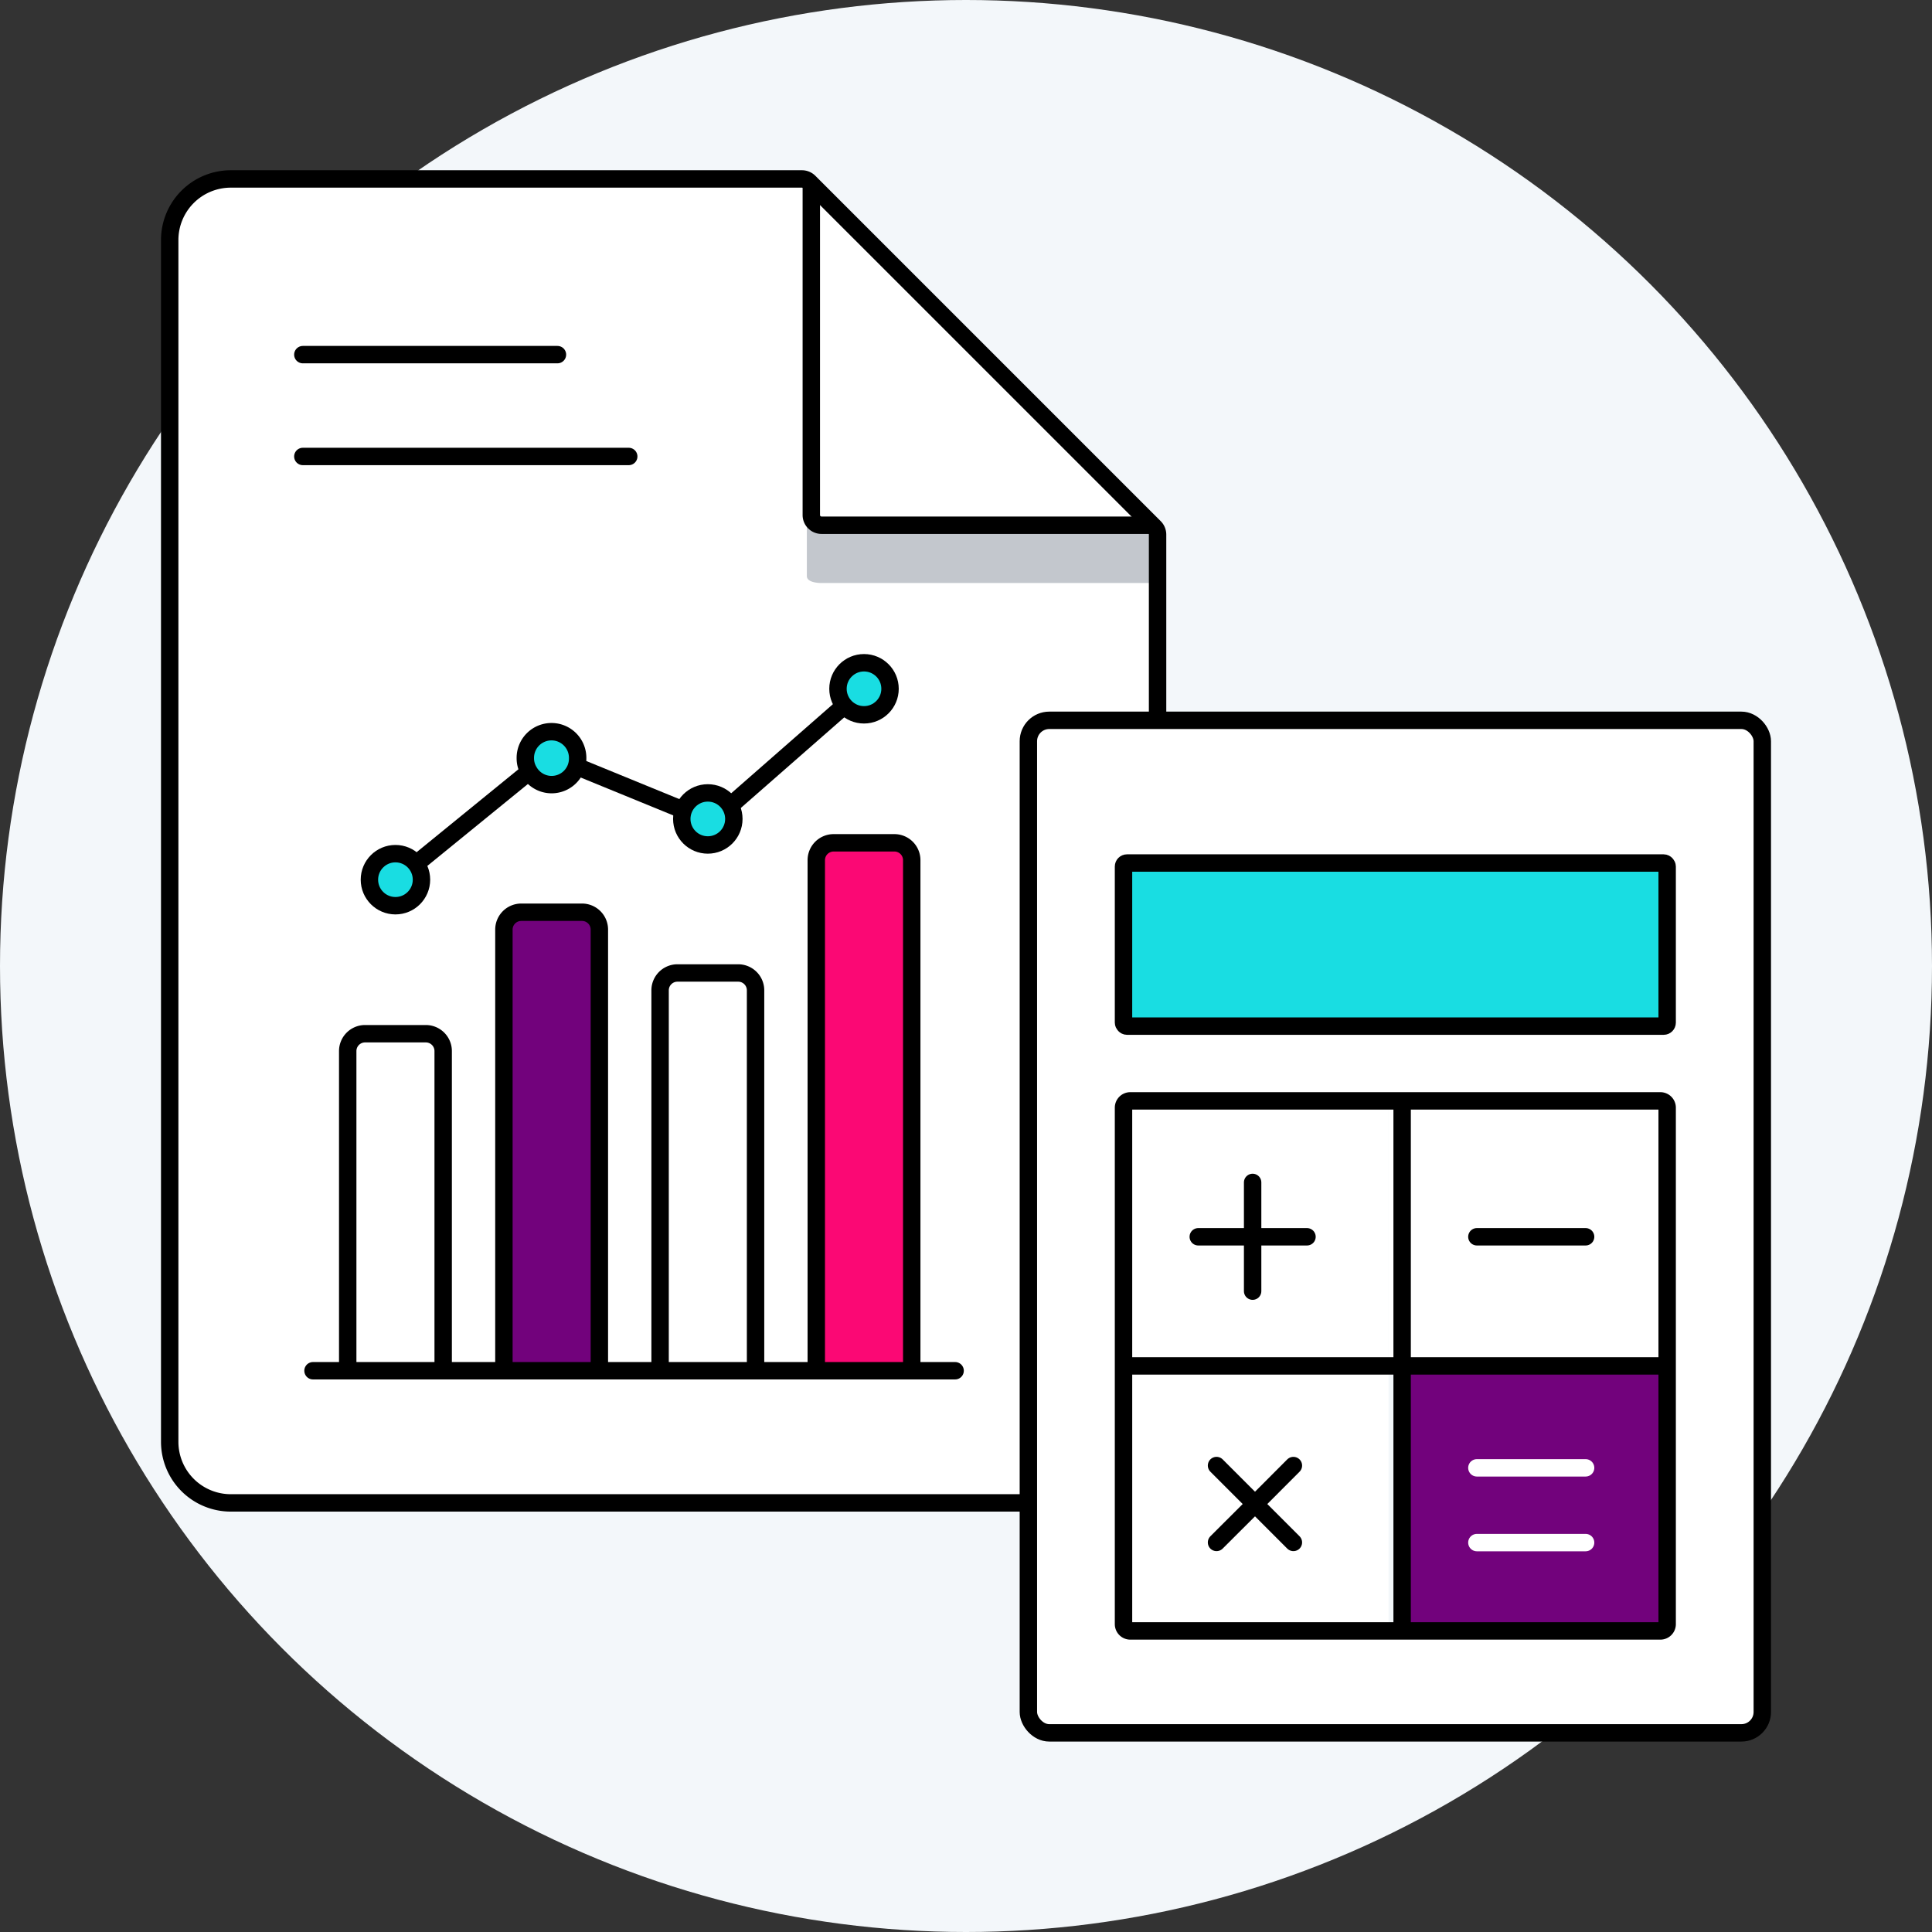 <svg xmlns="http://www.w3.org/2000/svg" width="444" height="444" viewBox="0 0 444 444">
  <rect x="0" y="0" width="444" height="444" fill="#333333" stroke="none"/>
  <g id="Chart_of_Accounts_Restructure" data-name="Chart of Accounts Restructure" transform="translate(-732 -648)">
    <circle id="Ellipse_596" data-name="Ellipse 596" cx="222" cy="222" r="222" transform="translate(732 648)" fill="#f3f7fa"/>
    <path id="Path_13426" data-name="Path 13426" d="M145.756,102.066H69.69a2.341,2.341,0,0,1-2.34-2.34V23.66Z" transform="translate(851.1 666.638)" fill="#fff"/>
    <path id="Path_13427" data-name="Path 13427" d="M243.975,104.972V313.478a14.043,14.043,0,0,1-14.043,14.043H30.993A14.043,14.043,0,0,1,16.95,313.478V37.3A14.043,14.043,0,0,1,30.993,23.26h131.3a2.37,2.37,0,0,1,1.638.673l.5.5V100.5a2.34,2.34,0,0,0,2.34,2.34h76.065l.5.5A2.37,2.37,0,0,1,243.975,104.972Z" transform="translate(754.05 665.867)" fill="#fff"/>
    <path id="Path_13434" data-name="Path 13434" d="M146.43,54.965a3.246,3.246,0,0,0,0-2.019v-.878H70.364C69.077,52.04,67,51.747,67,50.46v11.7c0,1.287,2.077,1.58,3.364,1.58H146.43v.878" transform="translate(850.426 718.244)" fill="#c3c7cd"/>
    <path id="Path_13435" data-name="Path 13435" d="M145.756,102.066H69.69a2.341,2.341,0,0,1-2.34-2.34V23.66" transform="translate(851.1 666.638)" fill="none" stroke="#000" stroke-width="4"/>
    <path id="Path_13436" data-name="Path 13436" d="M164.4,24.43l-.5-.5a2.37,2.37,0,0,0-1.638-.673H30.993A14.043,14.043,0,0,0,16.95,37.3V313.478a14.043,14.043,0,0,0,14.043,14.043h198.94a14.043,14.043,0,0,0,14.043-14.043V104.972a2.37,2.37,0,0,0-.673-1.638l-.5-.5Z" transform="translate(754.05 665.867)" fill="none" stroke="#000" stroke-width="4"/>
    <line id="Line_416" data-name="Line 416" x2="58.512" transform="translate(801.597 729.5)" fill="none" stroke="#000" stroke-linecap="round" stroke-width="4"/>
    <line id="Line_417" data-name="Line 417" x2="74.895" transform="translate(801.597 752.902)" fill="none" stroke="#000" stroke-linecap="round" stroke-width="4"/>
    <circle id="Ellipse_227" data-name="Ellipse 227" cx="5.982" cy="5.982" r="5.982" transform="translate(816.896 844.182)" fill="#19dde2"/>
    <circle id="Ellipse_228" data-name="Ellipse 228" cx="5.982" cy="5.982" r="5.982" transform="translate(924.579 800.31)" fill="#19dde2"/>
    <circle id="Ellipse_229" data-name="Ellipse 229" cx="5.982" cy="5.982" r="5.982" transform="translate(888.684 830.221)" fill="#19dde2"/>
    <path id="Path_13636" data-name="Path 13636" d="M48.172,51.411A5.82,5.82,0,0,1,47.3,48.32a5.995,5.995,0,1,1,.872,3.091Z" transform="translate(805.427 773.926)" fill="#19dde2"/>
    <path id="Path_13641" data-name="Path 13641" d="M59.327,48.319a5.982,5.982,0,0,1-11.155,3.091,5.82,5.82,0,0,1-.872-3.091,6.014,6.014,0,1,1,12.027,0Z" transform="translate(805.427 773.926)" fill="none" stroke="#000" stroke-linecap="round" stroke-width="4"/>
    <circle id="Ellipse_230" data-name="Ellipse 230" cx="5.982" cy="5.982" r="5.982" transform="translate(924.579 800.31)" fill="none" stroke="#000" stroke-linecap="round" stroke-width="4"/>
    <circle id="Ellipse_231" data-name="Ellipse 231" cx="5.982" cy="5.982" r="5.982" transform="translate(888.684 830.221)" fill="none" stroke="#000" stroke-linecap="round" stroke-width="4"/>
    <circle id="Ellipse_232" data-name="Ellipse 232" cx="5.982" cy="5.982" r="5.982" transform="translate(816.896 844.182)" fill="none" stroke="#000" stroke-linecap="round" stroke-width="4"/>
    <path id="Path_13642" data-name="Path 13642" d="M27.5,70.471,53.1,49.62l.137-.1" transform="translate(800.551 775.704)" fill="none" stroke="#000" stroke-width="4"/>
    <line id="Line_212" data-name="Line 212" x2="23.93" y2="9.796" transform="translate(864.754 824.239)" fill="none" stroke="#000" stroke-width="4"/>
    <line id="Line_213" data-name="Line 213" y1="22.372" x2="25.537" transform="translate(899.951 810.667)" fill="none" stroke="#000" stroke-width="4"/>
    <path id="Path_14005" data-name="Path 14005" d="M122.885,44.318V161.653H100.95V44.318a3.988,3.988,0,0,1,3.988-3.988H118.9A3.988,3.988,0,0,1,122.885,44.318Z" transform="translate(818.642 801.361)" fill="#fb0874"/>
    <path id="Path_14006" data-name="Path 14006" d="M65.285,57.118V158.5H43.35V57.118a3.988,3.988,0,0,1,3.988-3.988H61.3A3.988,3.988,0,0,1,65.285,57.118Z" transform="translate(804.455 804.516)" fill="#72027c"/>
    <path id="Path_14007" data-name="Path 14007" d="M14.55,152.982V79.518a3.988,3.988,0,0,1,3.988-3.988H32.5a3.988,3.988,0,0,1,3.988,3.988v73.463" transform="translate(797.36 810.033)" fill="none" stroke="#000" stroke-width="4"/>
    <path id="Path_14008" data-name="Path 14008" d="M72.15,155.741V68.318a3.988,3.988,0,0,1,3.988-3.988H90.1a3.988,3.988,0,0,1,3.988,3.988v87.422" transform="translate(811.549 807.274)" fill="#fff" stroke="#000" stroke-width="4"/>
    <path id="Path_14010" data-name="Path 14010" d="M100.95,161.653V44.318a3.988,3.988,0,0,1,3.988-3.988H118.9a3.988,3.988,0,0,1,3.988,3.988V161.653" transform="translate(818.642 801.361)" fill="none" stroke="#000" stroke-width="4"/>
    <path id="Path_14012" data-name="Path 14012" d="M43.35,158.5V57.118a3.988,3.988,0,0,1,3.988-3.988H61.3a3.988,3.988,0,0,1,3.988,3.988V158.5" transform="translate(804.455 804.516)" fill="none" stroke="#000" stroke-width="4"/>
    <line id="Line_418" data-name="Line 418" x2="147.566" transform="translate(803.933 963.014)" fill="none" stroke="#000" stroke-linecap="round" stroke-width="4"/>
    <path id="Path_13328" data-name="Path 13328" d="M125.031,94.6v59.345a1.562,1.562,0,0,1-1.562,1.562H61V94.6Z" transform="translate(991.667 867.304)" fill="#72027c"/>
    <path id="Path_13329" data-name="Path 13329" d="M89.907,94.6v60.907H30.562A1.562,1.562,0,0,1,29,153.945V94.6Z" transform="translate(961.198 867.304)" fill="#fff"/>
    <path id="Path_13330" data-name="Path 13330" d="M124.231,64.962v59.346H60.2V63.4h62.469a1.562,1.562,0,0,1,1.562,1.562Z" transform="translate(990.904 837.596)" fill="#fff"/>
    <path id="Path_13331" data-name="Path 13331" d="M89.907,63.4v60.907H29V64.962A1.562,1.562,0,0,1,30.562,63.4Z" transform="translate(961.198 837.596)" fill="#fff"/>
    <rect id="Rectangle_2634" data-name="Rectangle 2634" width="124.938" height="37.481" rx="0.8" transform="translate(990.198 846.336)" fill="#19dde2"/>
    <path id="Path_13332" data-name="Path 13332" d="M186.466,27.97V241.927a9.37,9.37,0,0,1-9.37,9.37H27.17a9.37,9.37,0,0,1-9.37-9.37V27.97a9.37,9.37,0,0,1,9.37-9.37H177.1a9.37,9.37,0,0,1,9.37,9.37ZM164.6,226.309V107.618a1.562,1.562,0,0,0-1.562-1.562H41.226a1.562,1.562,0,0,0-1.562,1.562V226.309a1.562,1.562,0,0,0,1.562,1.562H163.04A1.562,1.562,0,0,0,164.6,226.309Zm0-137.432V54.52a1.562,1.562,0,0,0-1.562-1.562H41.226a1.562,1.562,0,0,0-1.562,1.562V88.878a1.562,1.562,0,0,0,1.562,1.562H163.04A1.562,1.562,0,0,0,164.6,88.878Z" transform="translate(950.533 794.939)" fill="#fff"/>
    <rect id="Rectangle_2635" data-name="Rectangle 2635" width="168.666" height="232.697" rx="4.8" transform="translate(968.334 813.539)" fill="none" stroke="#000" stroke-width="4"/>
    <path id="Path_13333" data-name="Path 13333" d="M37.8,79.4H62.788" transform="translate(969.577 852.83)" fill="none" stroke="#000" stroke-linecap="round" stroke-width="4"/>
    <path id="Path_13334" data-name="Path 13334" d="M44.2,97.988V73" transform="translate(975.671 846.736)" fill="none" stroke="#000" stroke-linecap="round" stroke-width="4"/>
    <line id="Line_53" data-name="Line 53" x2="24.988" transform="translate(1071.407 932.23)" fill="none" stroke="#000" stroke-linecap="round" stroke-width="4"/>
    <line id="Line_54" data-name="Line 54" x2="24.988" transform="translate(1071.407 985.33)" fill="none" stroke="#fff" stroke-linecap="round" stroke-width="4"/>
    <line id="Line_55" data-name="Line 55" x2="24.988" transform="translate(1071.407 1002.508)" fill="none" stroke="#fff" stroke-linecap="round" stroke-width="4"/>
    <path id="Path_13335" data-name="Path 13335" d="M39.95,124l8.843-8.824,8.824-8.843" transform="translate(971.624 878.472)" fill="none" stroke="#000" stroke-linecap="round" stroke-width="4"/>
    <path id="Path_13336" data-name="Path 13336" d="M57.617,124l-8.824-8.824L39.95,106.33" transform="translate(971.624 878.472)" fill="none" stroke="#000" stroke-linecap="round" stroke-width="4"/>
    <rect id="Rectangle_2636" data-name="Rectangle 2636" width="124.938" height="37.481" rx="0.8" transform="translate(990.198 846.336)" fill="none" stroke="#000" stroke-width="4"/>
    <path id="Path_13338" data-name="Path 13338" d="M61.8,63.4V185.215" transform="translate(992.429 837.596)" fill="none" stroke="#000" stroke-width="4"/>
    <path id="Path_13340" data-name="Path 13340" d="M153.938,124.307v59.346a1.562,1.562,0,0,1-1.562,1.562H30.562A1.562,1.562,0,0,1,29,183.653V64.962A1.562,1.562,0,0,1,30.562,63.4H152.376a1.562,1.562,0,0,1,1.562,1.562Z" transform="translate(961.198 837.596)" fill="none" stroke="#000" stroke-width="4"/>
    <path id="Path_13341" data-name="Path 13341" d="M153.938,94.6H29" transform="translate(961.198 867.304)" fill="none" stroke="#000" stroke-width="4"/>
  </g>
</svg>
